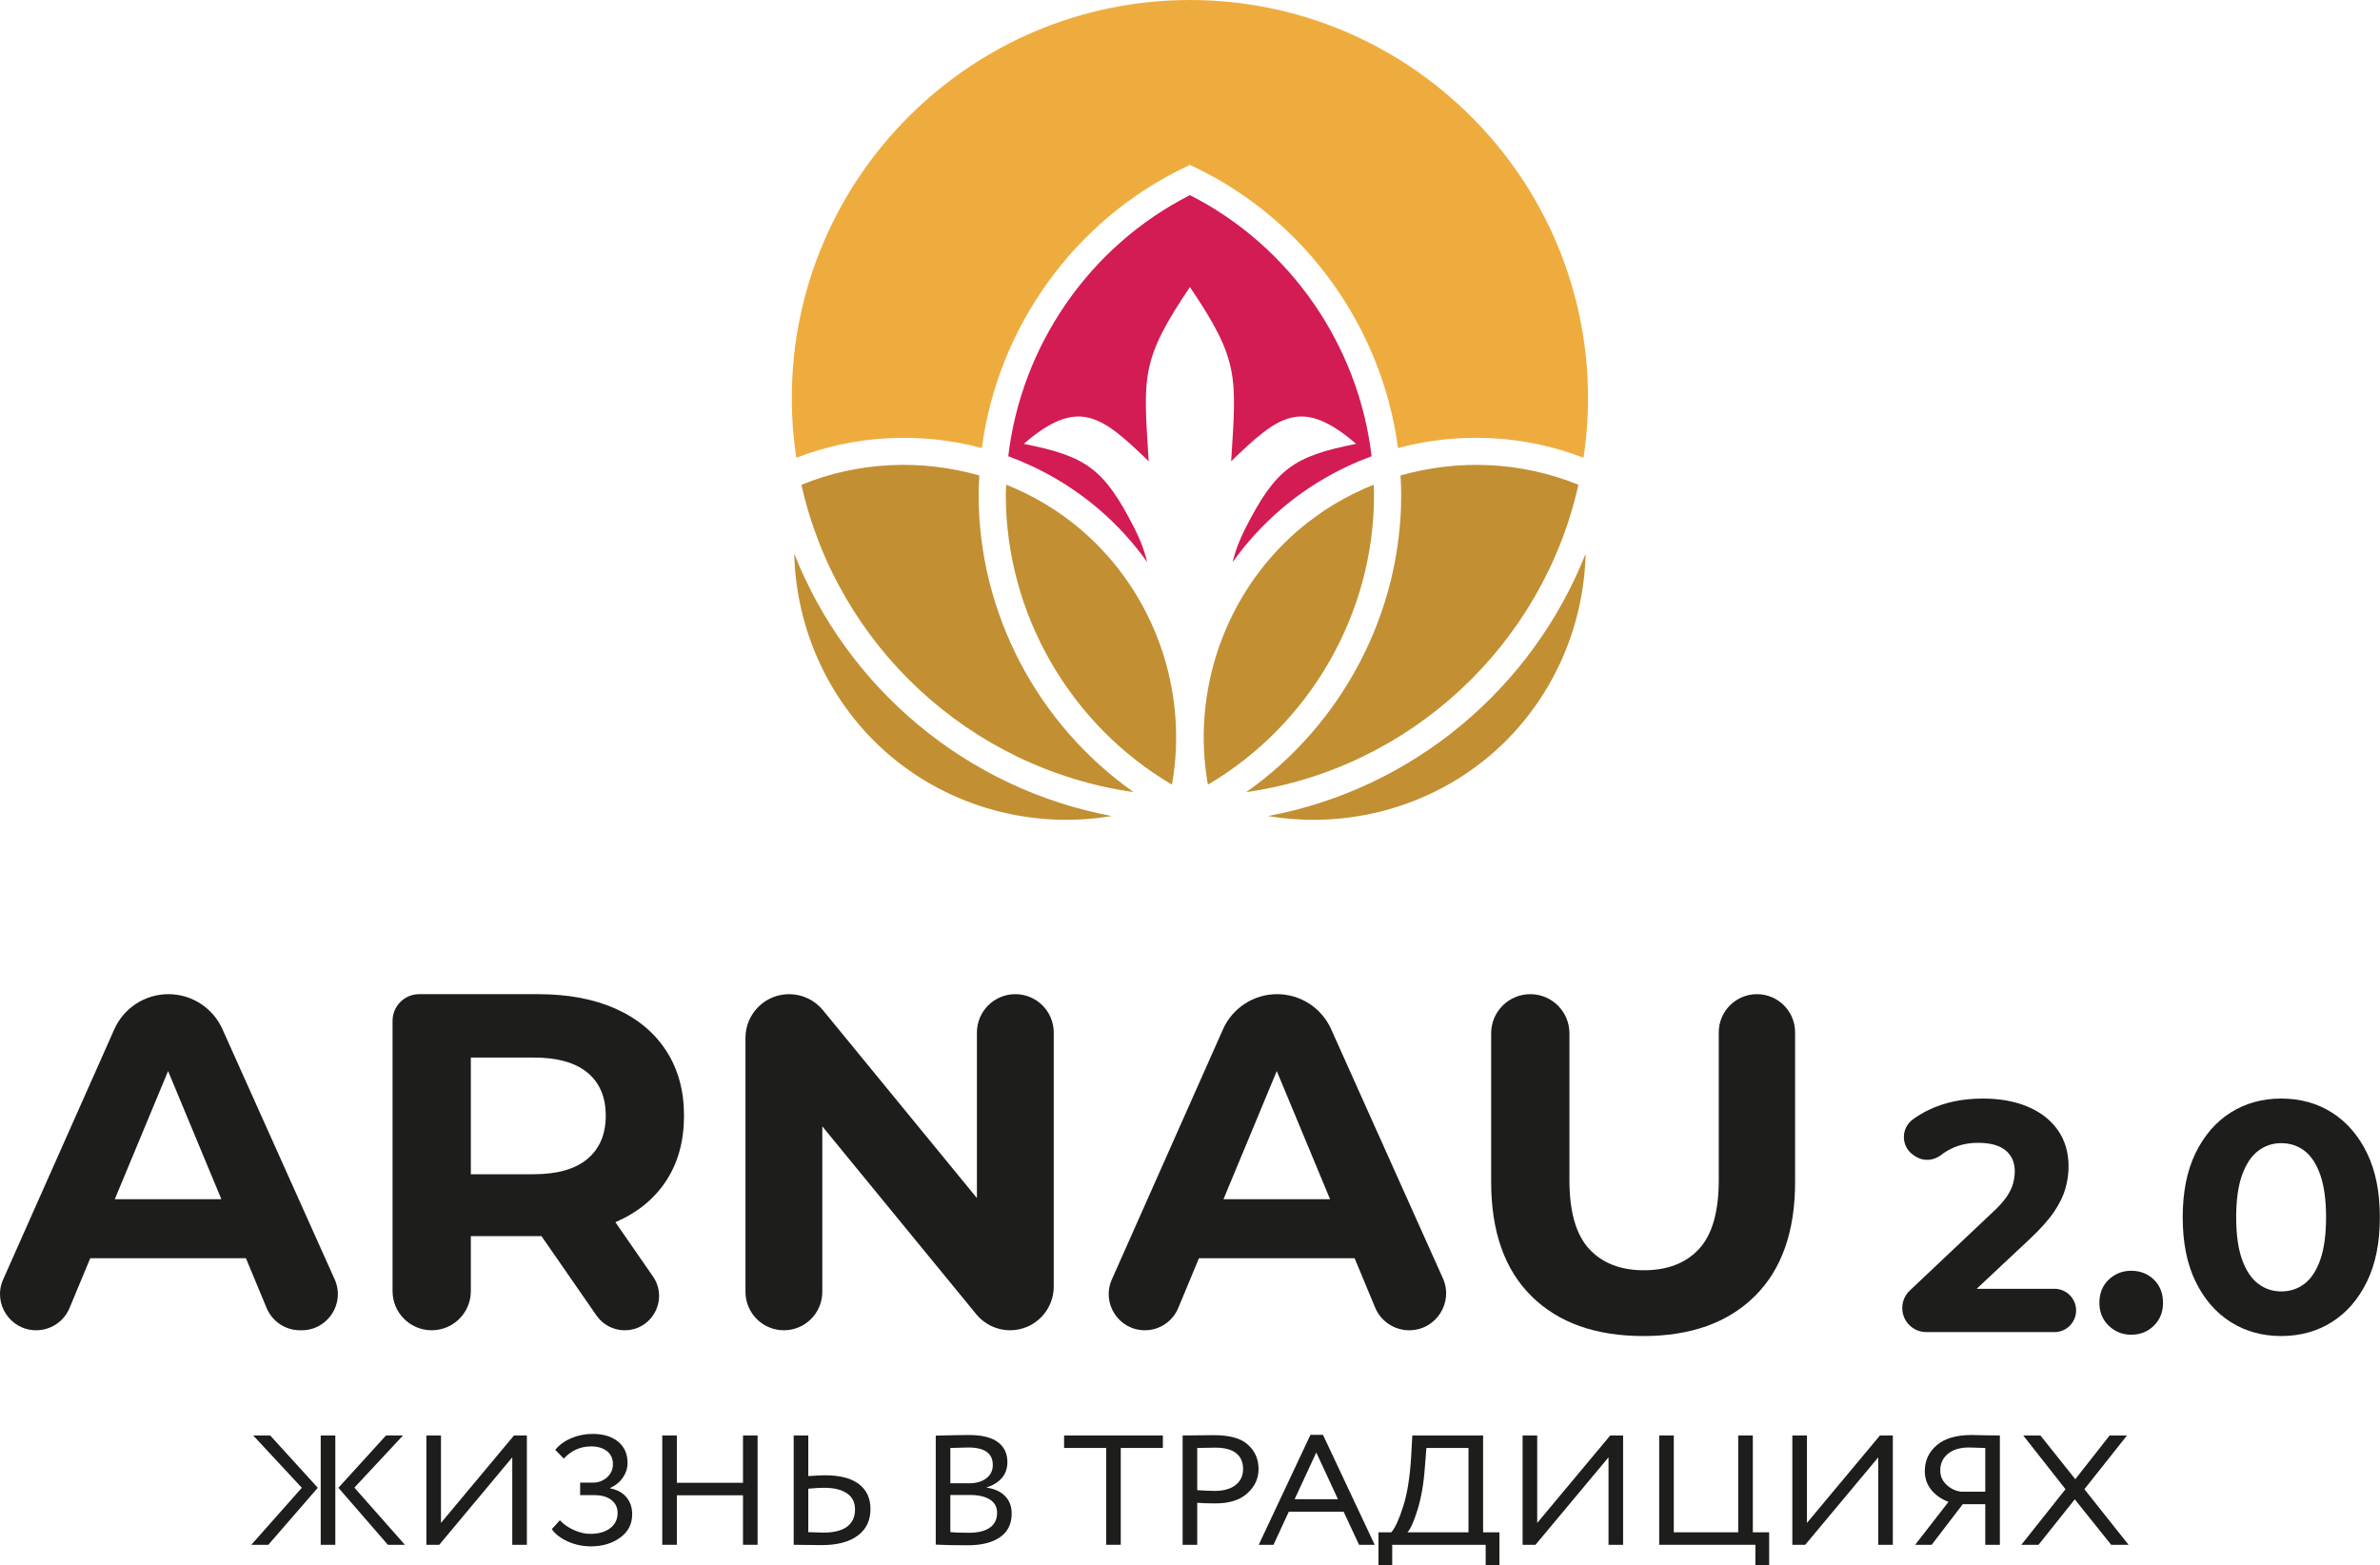 <?xml version="1.0" encoding="UTF-8"?> <svg xmlns="http://www.w3.org/2000/svg" width="517" height="340" viewBox="0 0 517 340" fill="none"><g clip-path="url(#clip0_1_2)"><path d="M54.591 335.589L65.563 323.205L55.002 311.84H58.696L69.033 323.205L58.285 335.589H54.591ZM72.84 335.589H69.668V311.84H72.84V335.589ZM83.849 311.84H87.543L76.982 323.172L87.954 335.589H84.259L73.512 323.205L83.849 311.84Z" fill="#1D1D1B"></path><path d="M111.279 316.59L95.418 335.589H92.619V311.84H95.792V330.839L111.652 311.84H114.451V335.589H111.279V316.59Z" fill="#1D1D1B"></path><path d="M128.409 335.928C126.593 335.928 124.907 335.577 123.352 334.876C121.797 334.176 120.634 333.282 119.863 332.196L121.617 330.262C122.438 331.144 123.464 331.856 124.696 332.399C125.927 332.943 127.103 333.214 128.222 333.214C130.013 333.214 131.451 332.807 132.533 331.993C133.615 331.178 134.157 330.071 134.157 328.668C134.157 327.492 133.709 326.553 132.813 325.852C131.918 325.151 130.661 324.8 129.044 324.8H126.021V322.086H128.82C129.964 322.086 130.972 321.713 131.842 320.967C132.713 320.175 133.149 319.215 133.149 318.083C133.149 316.862 132.713 315.912 131.842 315.233C130.972 314.554 129.827 314.215 128.409 314.215C126.095 314.215 124.117 315.097 122.475 316.862L120.609 314.962C121.504 313.876 122.674 313.028 124.116 312.418C125.559 311.807 127.102 311.501 128.744 311.501C131.058 311.501 132.899 312.061 134.268 313.181C135.636 314.3 136.321 315.844 136.321 317.811C136.321 318.92 135.991 319.965 135.332 320.95C134.672 321.934 133.746 322.697 132.552 323.24V323.342C134.07 323.613 135.245 324.252 136.079 325.258C136.912 326.265 137.329 327.492 137.329 328.939C137.329 331.088 136.458 332.785 134.717 334.029C132.974 335.295 130.872 335.928 128.409 335.928Z" fill="#1D1D1B"></path><path d="M164.571 335.589H161.399V324.834H147.031V335.589H143.858V311.84H147.031V322.12H161.399V311.84H164.571V335.589Z" fill="#1D1D1B"></path><path d="M172.408 311.84H175.581V320.661C177.322 320.548 178.541 320.491 179.238 320.491C182.472 320.491 184.923 321.13 186.59 322.408C188.257 323.686 189.09 325.49 189.09 327.819C189.09 330.307 188.163 332.235 186.31 333.604C184.457 334.972 181.863 335.657 178.529 335.657C177.26 335.657 176.153 335.645 175.207 335.622C174.261 335.6 173.328 335.588 172.408 335.588V311.84ZM179.014 323.206C178.043 323.206 176.899 323.274 175.581 323.41V332.842C177.595 332.909 178.702 332.944 178.903 332.944C181.117 332.944 182.808 332.52 183.978 331.672C185.148 330.824 185.732 329.563 185.732 327.889C185.732 326.374 185.148 325.215 183.978 324.412C182.807 323.608 181.153 323.206 179.014 323.206Z" fill="#1D1D1B"></path><path d="M203.27 335.556V311.875C206.728 311.785 209.117 311.739 210.435 311.739C213.271 311.739 215.38 312.254 216.761 313.283C218.141 314.312 218.832 315.754 218.832 317.609C218.832 318.989 218.434 320.142 217.637 321.07C216.841 321.997 215.746 322.676 214.353 323.105V323.173C216.045 323.422 217.37 324.033 218.328 325.005C219.285 325.978 219.765 327.244 219.765 328.805C219.765 331.067 218.918 332.781 217.227 333.945C215.535 335.11 213.221 335.692 210.286 335.692C207.425 335.691 205.087 335.645 203.27 335.556ZM210.362 314.452C209.616 314.452 208.309 314.487 206.444 314.554V322.222H210.624C212.091 322.222 213.298 321.866 214.244 321.153C215.189 320.441 215.663 319.474 215.663 318.253C215.661 315.72 213.894 314.452 210.362 314.452ZM210.66 324.767H206.443V332.842C207.462 332.932 208.806 332.977 210.473 332.977C212.439 332.977 213.949 332.61 215.008 331.875C216.065 331.14 216.594 330.06 216.594 328.635C216.594 327.391 216.078 326.435 215.045 325.768C214.012 325.101 212.55 324.767 210.66 324.767Z" fill="#1D1D1B"></path><path d="M240.291 314.554H231.147V311.84H252.606V314.554H243.462V335.589H240.29V314.554H240.291Z" fill="#1D1D1B"></path><path d="M260.07 326.463V335.589H256.897V311.84C257.942 311.84 259.049 311.829 260.219 311.806C261.389 311.784 262.558 311.772 263.727 311.772C267.16 311.772 269.624 312.473 271.116 313.875C272.633 315.255 273.393 317.008 273.393 319.134C273.393 321.192 272.571 322.957 270.93 324.427C269.338 325.875 267.023 326.598 263.989 326.598C262.395 326.599 261.089 326.554 260.07 326.463ZM264.025 314.487C263.577 314.487 262.258 314.509 260.069 314.554V323.714C261.636 323.827 262.905 323.884 263.875 323.884C265.791 323.884 267.296 323.46 268.391 322.612C269.485 321.764 270.033 320.593 270.033 319.1C270.033 317.63 269.529 316.494 268.522 315.691C267.515 314.888 266.016 314.487 264.025 314.487Z" fill="#1D1D1B"></path><path d="M276.64 335.589H273.43L284.663 311.704H287.388L298.621 335.589H295.225L291.866 328.396H279.961L276.64 335.589ZM290.635 325.682L285.933 315.538L281.231 325.682H290.635Z" fill="#1D1D1B"></path><path d="M302.428 340H299.442V332.875H302.241C303.062 331.925 303.908 330.082 304.779 327.345C305.674 324.608 306.259 321.023 306.533 316.59L306.794 311.84H322.17V332.875H325.716V340H322.73V335.589H302.428V340ZM309.854 314.554L309.518 318.796C309.269 322.302 308.734 325.377 307.913 328.024C307.142 330.512 306.42 332.129 305.749 332.876H318.997V314.555H309.854V314.554Z" fill="#1D1D1B"></path><path d="M349.412 316.59L333.551 335.589H330.752V311.84H333.925V330.839L349.785 311.84H352.584V335.589H349.412V316.59Z" fill="#1D1D1B"></path><path d="M381.321 335.589H360.421V311.84H363.594V332.875H377.588V311.84H380.761V332.875H384.306V340H381.321V335.589Z" fill="#1D1D1B"></path><path d="M408.004 316.59L392.143 335.589H389.344V311.84H392.517V330.839L408.377 311.84H411.176V335.589H408.004V316.59Z" fill="#1D1D1B"></path><path d="M434.426 335.589H431.254V326.768H426.365L419.61 335.589H416.027L423.267 326.259C421.724 325.693 420.48 324.828 419.535 323.664C418.589 322.499 418.117 321.147 418.117 319.609C418.117 317.324 418.975 315.448 420.692 313.977C422.408 312.484 424.946 311.738 428.305 311.738C428.404 311.738 429.449 311.761 431.441 311.806C432.435 311.829 433.431 311.84 434.426 311.84V335.589ZM425.992 324.054H431.255V314.554C429.538 314.487 428.356 314.452 427.709 314.452C425.769 314.452 424.244 314.911 423.137 315.826C422.03 316.742 421.477 317.947 421.477 319.44C421.477 320.661 421.925 321.69 422.82 322.527C423.716 323.387 424.773 323.896 425.992 324.054Z" fill="#1D1D1B"></path><path d="M458.273 311.84H462.042L452.787 323.511L462.379 335.589H458.609L450.697 325.717L442.822 335.589H439.09L448.681 323.511L439.501 311.84H443.232L450.808 321.34L458.273 311.84Z" fill="#1D1D1B"></path><path d="M298.478 107.506C298.478 133.361 284.481 157.455 262.388 170.457C258.753 150.043 266.18 128.763 282.061 115.15C286.986 110.928 292.527 107.647 298.4 105.292C298.422 106.03 298.478 106.764 298.478 107.506Z" fill="#C28F33"></path><path d="M234.911 115.149C250.789 128.762 258.216 150.042 254.581 170.456C232.487 157.455 218.491 133.36 218.491 107.505C218.491 106.762 218.547 106.027 218.57 105.287C224.443 107.643 229.985 110.926 234.911 115.149Z" fill="#C28F33"></path><path d="M246.246 172.077C210.565 166.999 181.847 140.071 174.093 105.312C186.509 100.248 200.169 99.707 212.737 103.29C212.661 104.692 212.584 106.093 212.584 107.506C212.586 133.3 225.488 157.454 246.246 172.077Z" fill="#C28F33"></path><path d="M304.383 107.506C304.383 106.095 304.307 104.694 304.23 103.294C316.8 99.71 330.461 100.251 342.874 105.312C335.121 140.071 306.402 166.999 270.721 172.077C291.481 157.454 304.383 133.3 304.383 107.506Z" fill="#C28F33"></path><path d="M258.484 0C306.17 0 344.965 38.794 344.965 86.478C344.965 90.884 344.629 95.213 343.99 99.444C330.985 94.42 316.832 93.822 303.683 97.331C300.238 71.265 283.781 48.037 259.766 36.439L258.483 35.819L257.2 36.439C233.186 48.037 216.729 71.265 213.283 97.332C200.135 93.824 185.983 94.422 172.976 99.444C172.337 95.213 172.001 90.884 172.001 86.478C172.004 38.794 210.798 0 258.484 0Z" fill="#EFAC3E"></path><path d="M193.083 163.934C180.218 152.904 172.916 136.838 172.531 120.279C184.043 149.448 209.973 171.387 241.502 177.272C224.428 180.146 206.511 175.445 193.083 163.934Z" fill="#C28F33"></path><path d="M323.886 163.934C310.46 175.443 292.541 180.144 275.468 177.272C306.997 171.387 332.927 149.447 344.439 120.279C344.052 136.838 336.751 152.904 323.886 163.934Z" fill="#C28F33"></path><path d="M249.2 122.104C248.604 119.574 247.647 117.136 246.429 114.75C239.766 101.697 235.913 99.127 222.381 96.42C234.292 86.151 239.318 90.363 249.529 100.205C248.34 81.658 247.75 78.26 258.484 62.358C269.218 78.26 268.629 81.658 267.439 100.205C277.65 90.363 282.676 86.152 294.587 96.42C281.055 99.126 277.202 101.696 270.539 114.75C269.321 117.136 268.363 119.576 267.768 122.107C270.749 117.932 274.239 114.079 278.217 110.669C284.126 105.601 290.828 101.734 297.945 99.115C295.113 75.054 280.314 53.477 258.484 42.393C236.654 53.477 221.855 75.054 219.023 99.116C226.14 101.734 232.843 105.601 238.754 110.669C242.731 114.078 246.22 117.93 249.2 122.104Z" fill="#D31B54"></path><path d="M440.938 269.147C443.265 266.963 445.023 264.99 446.211 263.232C447.398 261.475 448.217 259.788 448.67 258.173C449.121 256.559 449.347 254.967 449.347 253.399C449.347 250.359 448.574 247.734 447.031 245.525C445.487 243.317 443.314 241.618 440.511 240.431C437.708 239.244 434.454 238.649 430.749 238.649C426.284 238.649 422.341 239.481 418.921 241.143C417.686 241.744 416.553 242.422 415.522 243.177C412.845 245.139 412.941 249.165 415.724 250.973L416.104 251.22C417.849 252.353 420.084 252.156 421.722 250.873C422.379 250.358 423.085 249.917 423.838 249.551C425.595 248.696 427.543 248.269 429.681 248.269C432.341 248.269 434.336 248.815 435.667 249.908C436.996 251.001 437.662 252.52 437.662 254.468C437.662 255.277 437.543 256.142 437.306 257.069C437.068 257.995 436.581 258.993 435.845 260.061C435.108 261.13 433.98 262.354 432.46 263.731L414.859 280.354C413.813 281.342 413.221 282.717 413.221 284.155C413.221 287.043 415.562 289.383 418.449 289.383H446.283C448.88 289.383 450.986 287.277 450.986 284.68C450.986 282.083 448.88 279.977 446.283 279.977H429.386L440.938 269.147Z" fill="#1D1D1B"></path><path d="M462.956 276.058C461.055 276.058 459.429 276.7 458.075 277.982C456.721 279.265 456.044 280.951 456.044 283.041C456.044 285.036 456.721 286.687 458.075 287.994C459.429 289.301 461.055 289.953 462.956 289.953C464.903 289.953 466.542 289.301 467.873 287.994C469.202 286.687 469.868 285.036 469.868 283.041C469.868 280.951 469.202 279.265 467.873 277.982C466.542 276.7 464.903 276.058 462.956 276.058Z" fill="#1D1D1B"></path><path d="M514.154 250.442C512.277 246.619 509.736 243.697 506.53 241.678C503.323 239.659 499.654 238.649 495.521 238.649C491.435 238.649 487.79 239.659 484.583 241.678C481.376 243.698 478.835 246.619 476.958 250.442C475.081 254.266 474.143 258.933 474.143 264.444C474.143 269.955 475.08 274.622 476.958 278.445C478.834 282.269 481.376 285.191 484.583 287.21C487.79 289.23 491.435 290.238 495.521 290.238C499.654 290.238 503.324 289.23 506.53 287.21C509.737 285.191 512.277 282.269 514.154 278.445C516.03 274.622 516.969 269.954 516.969 264.444C516.969 258.933 516.03 254.266 514.154 250.442ZM504.036 273.636C503.204 276.012 502.064 277.758 500.616 278.873C499.166 279.989 497.468 280.547 495.521 280.547C493.668 280.547 492.005 279.989 490.533 278.873C489.06 277.758 487.896 276.012 487.041 273.636C486.186 271.261 485.758 268.197 485.758 264.444C485.758 260.692 486.185 257.627 487.041 255.252C487.896 252.877 489.06 251.131 490.533 250.015C492.005 248.899 493.669 248.34 495.521 248.34C497.468 248.34 499.166 248.899 500.616 250.015C502.064 251.131 503.204 252.877 504.036 255.252C504.866 257.628 505.283 260.692 505.283 264.444C505.283 268.197 504.866 271.261 504.036 273.636Z" fill="#1D1D1B"></path><path d="M24.825 223.613L0.685 277.949C-1.621 283.14 2.179 288.986 7.859 288.986C11.03 288.986 13.89 287.078 15.107 284.15L19.602 273.34H53.422L57.917 284.15C59.135 287.078 61.994 288.986 65.165 288.986H65.536C71.228 288.986 75.028 283.117 72.698 277.923L48.317 223.571C46.243 218.947 41.648 215.972 36.58 215.972C31.497 215.973 26.889 218.967 24.825 223.613ZM24.937 260.511L36.512 232.677L48.087 260.511H24.937Z" fill="#1D1D1B"></path><path d="M133.776 265.465C138.503 263.415 142.154 260.424 144.727 256.494C147.3 252.567 148.586 247.855 148.586 242.362C148.586 236.937 147.3 232.244 144.727 228.28C142.154 224.316 138.503 221.276 133.776 219.153C129.046 217.033 123.414 215.972 116.878 215.972H91.06C87.864 215.972 85.274 218.563 85.274 221.758V280.484C85.274 285.179 89.08 288.985 93.775 288.985C98.47 288.985 102.276 285.179 102.276 280.484V268.542H116.878C117.129 268.542 117.369 268.53 117.618 268.527L129.569 285.775C130.962 287.786 133.253 288.986 135.7 288.986C141.718 288.986 145.259 282.225 141.831 277.279L133.673 265.506C133.707 265.492 133.742 265.48 133.776 265.465ZM127.621 233.027C130.263 235.218 131.585 238.329 131.585 242.363C131.585 246.397 130.263 249.525 127.621 251.75C124.978 253.975 121.085 255.088 115.94 255.088H102.276V229.742H115.94C121.085 229.741 124.978 230.836 127.621 233.027Z" fill="#1D1D1B"></path><path d="M212.213 260.27L178.76 219.446C176.958 217.247 174.265 215.972 171.423 215.972C166.184 215.972 161.937 220.219 161.937 225.458V280.641C161.937 285.25 165.673 288.986 170.282 288.986C174.891 288.986 178.627 285.25 178.627 280.641V244.69L212.078 285.512C213.88 287.711 216.573 288.986 219.415 288.986C224.654 288.986 228.901 284.739 228.901 279.5V224.316C228.901 219.708 225.165 215.972 220.557 215.972C215.949 215.972 212.213 219.708 212.213 224.316V260.27Z" fill="#1D1D1B"></path><path d="M265.663 223.613L241.523 277.949C239.217 283.14 243.017 288.986 248.697 288.986C251.868 288.986 254.728 287.078 255.945 284.15L260.44 273.34H294.26L298.712 284.047C299.956 287.037 302.876 288.986 306.115 288.986C311.929 288.986 315.81 282.992 313.43 277.687L289.155 223.571C287.081 218.947 282.486 215.972 277.418 215.972C272.334 215.973 267.727 218.967 265.663 223.613ZM265.775 260.511L277.35 232.677L288.925 260.511H265.775Z" fill="#1D1D1B"></path><path d="M381.655 215.973C377.075 215.973 373.363 219.686 373.363 224.265V256.34C373.363 263.224 371.937 268.214 369.085 271.307C366.233 274.402 362.236 275.948 357.09 275.948C352.013 275.948 348.05 274.401 345.2 271.307C342.347 268.214 340.922 263.223 340.922 256.34V224.474C340.922 219.779 337.116 215.973 332.421 215.973C327.726 215.973 323.92 219.779 323.92 224.474V256.757C323.92 267.536 326.841 275.811 332.682 281.582C338.522 287.354 346.623 290.239 356.985 290.239C367.275 290.239 375.342 287.354 381.183 281.582C387.024 275.811 389.945 267.536 389.945 256.757V224.265C389.947 219.685 386.235 215.973 381.655 215.973Z" fill="#1D1D1B"></path></g><defs><clipPath id="clip0_1_2"><rect width="516.969" height="340" fill="white"></rect></clipPath></defs></svg> 